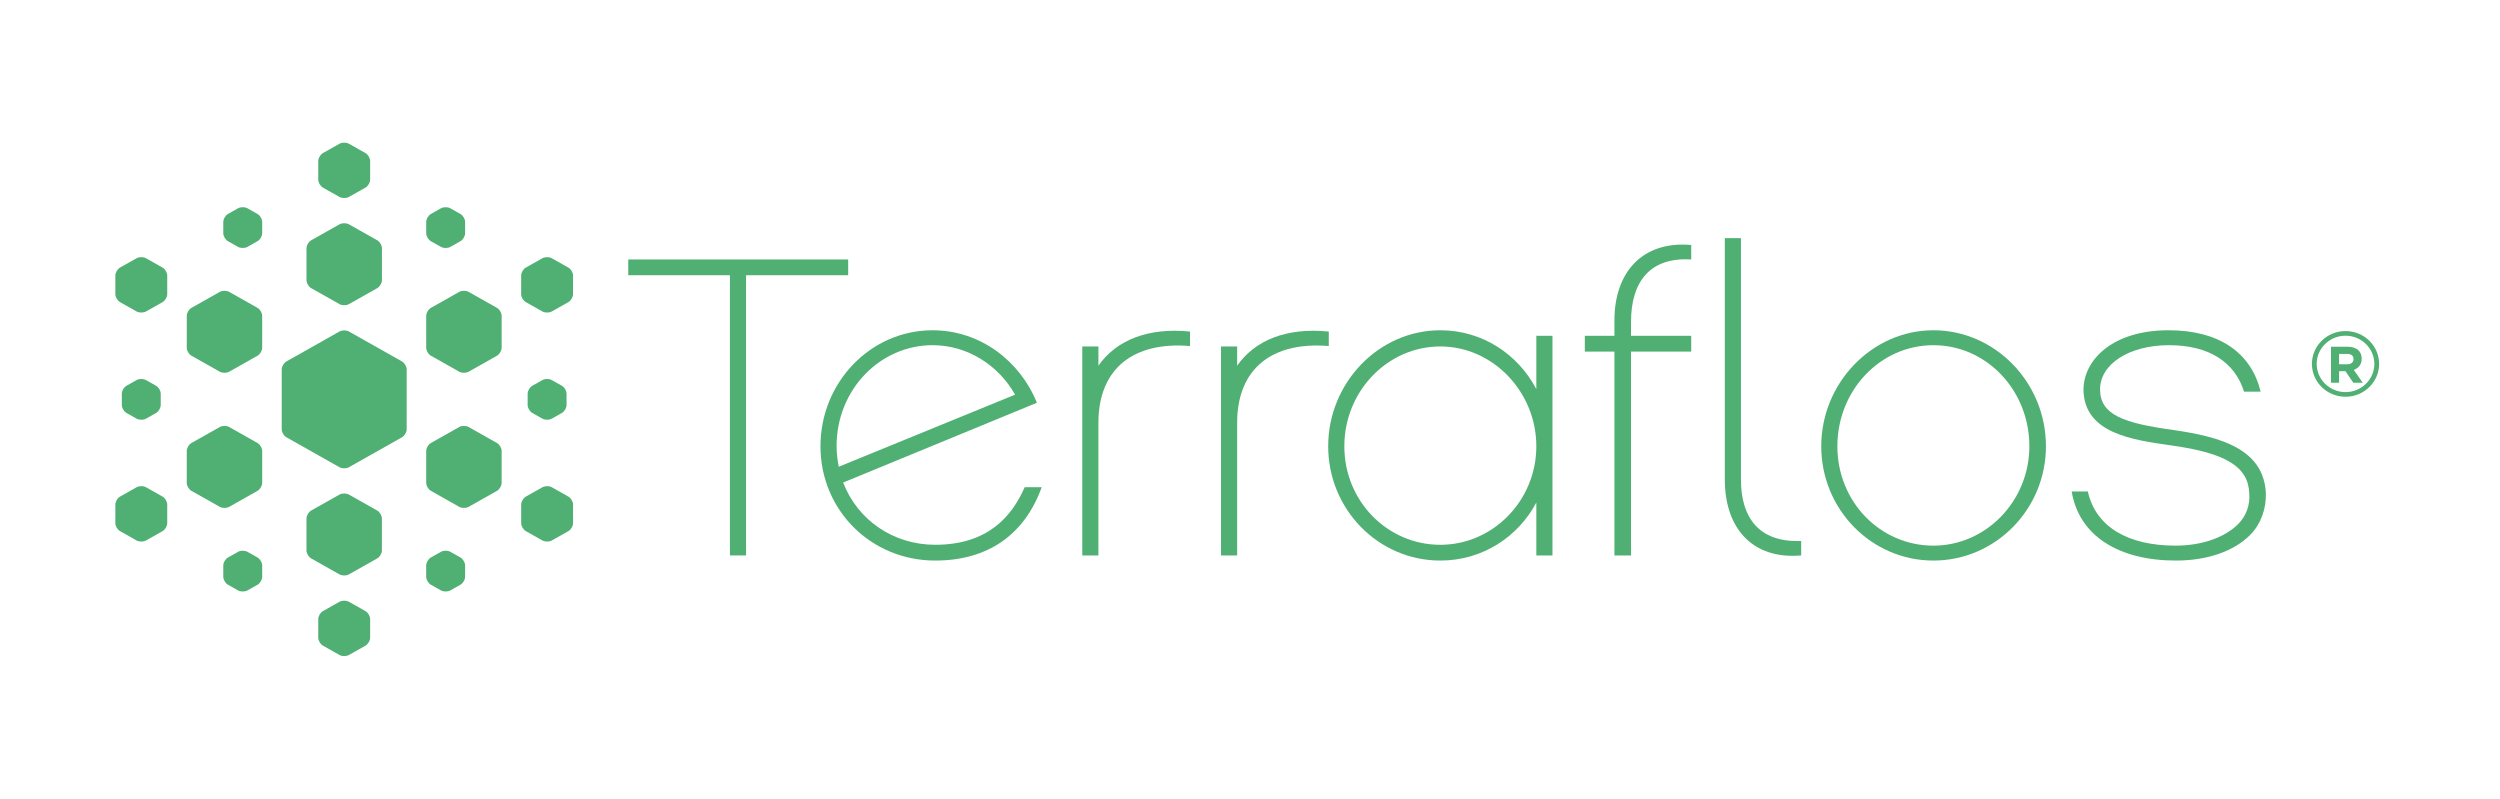 <svg xmlns="http://www.w3.org/2000/svg" fill="none" viewBox="0 0 313 100" height="100" width="313">
<path fill="#50B073" d="M67.907 52.417C68.232 52.599 68.761 52.599 69.084 52.417L70.343 51.706C70.667 51.525 70.932 51.075 70.932 50.711V49.291C70.932 48.925 70.667 48.475 70.343 48.294L69.084 47.585C68.761 47.402 68.232 47.402 67.907 47.585L66.649 48.294C66.326 48.475 66.06 48.925 66.06 49.291V50.711C66.06 51.075 66.326 51.525 66.649 51.706L67.907 52.417Z"></path>
<path fill="#50B073" d="M17.1 52.417C17.423 52.599 17.952 52.599 18.277 52.417L19.535 51.706C19.858 51.525 20.124 51.075 20.124 50.711V49.291C20.124 48.925 19.858 48.475 19.535 48.294L18.277 47.585C17.952 47.402 17.423 47.402 17.1 47.585L15.841 48.294C15.517 48.475 15.252 48.925 15.252 49.291V50.711C15.252 51.075 15.517 51.525 15.841 51.706L17.1 52.417Z"></path>
<path fill="#50B073" d="M57.643 30.202C57.968 30.02 58.233 29.571 58.233 29.206V27.786C58.233 27.42 57.968 26.971 57.643 26.789L56.385 26.078C56.062 25.897 55.533 25.897 55.208 26.078L53.95 26.789C53.627 26.971 53.36 27.42 53.36 27.786V29.206C53.36 29.571 53.627 30.02 53.95 30.202L55.208 30.912C55.533 31.094 56.062 31.094 56.385 30.912L57.643 30.202Z"></path>
<path fill="#50B073" d="M32.238 73.211C32.561 73.029 32.827 72.58 32.827 72.215V70.795C32.827 70.429 32.561 69.98 32.238 69.799L30.98 69.088C30.655 68.906 30.126 68.906 29.803 69.088L28.543 69.799C28.22 69.98 27.955 70.429 27.955 70.795V72.215C27.955 72.58 28.22 73.029 28.543 73.211L29.803 73.921C30.126 74.103 30.655 74.103 30.98 73.921L32.238 73.211Z"></path>
<path fill="#50B073" d="M32.827 27.785C32.827 27.419 32.561 26.969 32.238 26.788L30.98 26.078C30.655 25.895 30.126 25.895 29.803 26.078L28.543 26.788C28.22 26.969 27.955 27.419 27.955 27.785V29.205C27.955 29.569 28.22 30.018 28.543 30.2L29.803 30.911C30.126 31.092 30.655 31.092 30.98 30.911L32.238 30.2C32.561 30.018 32.827 29.569 32.827 29.205V27.785Z"></path>
<path fill="#50B073" d="M58.231 70.794C58.231 70.428 57.966 69.978 57.642 69.797L56.383 69.086C56.06 68.905 55.531 68.905 55.206 69.086L53.948 69.797C53.625 69.978 53.358 70.428 53.358 70.794V72.214C53.358 72.579 53.625 73.028 53.948 73.209L55.206 73.92C55.531 74.102 56.06 74.102 56.383 73.92L57.642 73.209C57.966 73.028 58.231 72.579 58.231 72.214V70.794Z"></path>
<path fill="#50B073" d="M35.86 45.252C35.535 45.435 35.27 45.883 35.27 46.249V53.751C35.27 54.115 35.535 54.565 35.86 54.748L42.504 58.498C42.829 58.68 43.358 58.68 43.681 58.498L50.327 54.748C50.651 54.565 50.917 54.115 50.917 53.751V46.249C50.917 45.883 50.651 45.435 50.327 45.252L43.681 41.502C43.358 41.32 42.829 41.32 42.504 41.502L35.86 45.252Z"></path>
<path fill="#50B073" d="M40.434 76.508C40.111 76.691 39.845 77.14 39.845 77.505V79.841C39.845 80.208 40.111 80.657 40.434 80.838L42.505 82.006C42.828 82.188 43.359 82.188 43.682 82.006L45.752 80.838C46.075 80.657 46.342 80.208 46.342 79.841V77.505C46.342 77.14 46.075 76.691 45.752 76.508L43.682 75.34C43.359 75.159 42.828 75.159 42.505 75.34L40.434 76.508Z"></path>
<path fill="#50B073" d="M38.958 63.92C38.635 64.103 38.369 64.551 38.369 64.917V68.918C38.369 69.285 38.635 69.734 38.958 69.915L42.503 71.915C42.828 72.097 43.357 72.097 43.68 71.915L47.224 69.915C47.549 69.734 47.814 69.285 47.814 68.918V64.917C47.814 64.551 47.549 64.103 47.224 63.92L43.68 61.92C43.357 61.739 42.828 61.739 42.503 61.92L38.958 63.92Z"></path>
<path fill="#50B073" d="M45.752 23.492C46.075 23.309 46.342 22.86 46.342 22.495V20.158C46.342 19.792 46.075 19.343 45.752 19.162L43.682 17.994C43.359 17.812 42.828 17.812 42.505 17.994L40.434 19.162C40.111 19.343 39.845 19.792 39.845 20.158V22.495C39.845 22.86 40.111 23.309 40.434 23.492L42.505 24.66C42.828 24.841 43.359 24.841 43.682 24.66L45.752 23.492Z"></path>
<path fill="#50B073" d="M47.229 36.078C47.553 35.895 47.819 35.448 47.819 35.081V31.08C47.819 30.714 47.553 30.265 47.229 30.083L43.685 28.083C43.36 27.901 42.831 27.901 42.508 28.083L38.962 30.083C38.639 30.265 38.374 30.714 38.374 31.08V35.081C38.374 35.448 38.639 35.895 38.962 36.078L42.508 38.078C42.831 38.26 43.36 38.26 43.685 38.078L47.229 36.078Z"></path>
<path fill="#50B073" d="M65.251 65.505C65.251 65.869 65.516 66.319 65.84 66.5L67.911 67.669C68.234 67.851 68.763 67.851 69.086 67.669L71.157 66.5C71.482 66.319 71.746 65.869 71.746 65.505V63.166C71.746 62.802 71.482 62.352 71.157 62.171L69.086 61.003C68.763 60.82 68.234 60.82 67.911 61.003L65.84 62.171C65.516 62.352 65.251 62.802 65.251 63.166V65.505Z"></path>
<path fill="#50B073" d="M53.361 60.46C53.361 60.825 53.626 61.274 53.951 61.455L57.495 63.457C57.818 63.639 58.347 63.639 58.672 63.457L62.217 61.455C62.54 61.274 62.806 60.825 62.806 60.46V56.457C62.806 56.092 62.54 55.643 62.217 55.462L58.672 53.462C58.347 53.278 57.818 53.278 57.495 53.462L53.951 55.462C53.626 55.643 53.361 56.092 53.361 56.457V60.46Z"></path>
<path fill="#50B073" d="M20.937 34.495C20.937 34.129 20.671 33.68 20.348 33.498L18.277 32.331C17.954 32.149 17.423 32.149 17.1 32.331L15.029 33.498C14.708 33.68 14.441 34.129 14.441 34.495V36.832C14.441 37.199 14.708 37.646 15.031 37.829L17.101 38.997C17.424 39.178 17.955 39.178 18.278 38.997L20.349 37.829C20.672 37.646 20.938 37.199 20.938 36.832L20.937 34.495Z"></path>
<path fill="#50B073" d="M32.827 39.54C32.827 39.174 32.561 38.725 32.238 38.543L28.694 36.543C28.369 36.361 27.84 36.361 27.517 36.543L23.972 38.543C23.647 38.725 23.383 39.174 23.383 39.54V43.541C23.383 43.908 23.647 44.357 23.972 44.538L27.517 46.538C27.84 46.72 28.369 46.72 28.694 46.538L32.238 44.538C32.561 44.357 32.827 43.908 32.827 43.541V39.54Z"></path>
<path fill="#50B073" d="M18.278 61.003C17.955 60.82 17.424 60.82 17.101 61.003L15.031 62.171C14.708 62.354 14.441 62.802 14.441 63.166V65.505C14.441 65.869 14.708 66.319 15.031 66.5L17.101 67.669C17.424 67.851 17.955 67.851 18.278 67.669L20.349 66.5C20.672 66.319 20.938 65.869 20.938 65.505V63.166C20.938 62.802 20.672 62.352 20.349 62.171L18.278 61.003Z"></path>
<path fill="#50B073" d="M28.693 53.462C28.368 53.278 27.839 53.278 27.516 53.462L23.971 55.462C23.646 55.643 23.382 56.092 23.382 56.457V60.46C23.382 60.825 23.646 61.274 23.971 61.455L27.516 63.457C27.839 63.639 28.368 63.639 28.693 63.457L32.237 61.455C32.56 61.274 32.827 60.825 32.827 60.46V56.457C32.827 56.092 32.56 55.643 32.237 55.462L28.693 53.462Z"></path>
<path fill="#50B073" d="M67.909 38.997C68.232 39.178 68.761 39.178 69.084 38.997L71.155 37.829C71.48 37.646 71.744 37.199 71.744 36.832V34.495C71.744 34.129 71.48 33.68 71.155 33.498L69.084 32.331C68.761 32.149 68.232 32.149 67.909 32.331L65.838 33.498C65.514 33.68 65.249 34.129 65.249 34.495V36.832C65.249 37.199 65.514 37.646 65.838 37.829L67.909 38.997Z"></path>
<path fill="#50B073" d="M57.495 46.538C57.818 46.72 58.347 46.72 58.672 46.538L62.217 44.538C62.54 44.355 62.806 43.908 62.806 43.541V39.54C62.806 39.174 62.54 38.725 62.217 38.543L58.672 36.543C58.347 36.361 57.818 36.361 57.495 36.543L53.951 38.543C53.626 38.725 53.361 39.174 53.361 39.54V43.541C53.361 43.908 53.626 44.355 53.951 44.538L57.495 46.538Z"></path>
<path fill="#50B073" d="M294.695 46.311C295.283 46.099 295.684 45.64 295.684 44.915V44.9C295.684 44.475 295.546 44.125 295.288 43.872C294.988 43.575 294.531 43.415 293.944 43.415H291.84V47.922H292.854V46.477H293.651L294.635 47.922H295.82L294.694 46.312L294.695 46.311ZM294.66 44.968C294.66 45.346 294.374 45.605 293.881 45.605H292.854V44.309H293.863C294.357 44.309 294.66 44.528 294.66 44.952V44.968Z"></path>
<path fill="#50B073" d="M293.66 41.449C291.34 41.449 289.451 43.292 289.451 45.56C289.451 47.828 291.34 49.674 293.66 49.674C295.98 49.674 297.867 47.828 297.867 45.56C297.867 43.292 295.98 41.449 293.66 41.449ZM293.66 49.092C291.668 49.092 290.05 47.506 290.05 45.56C290.05 43.614 291.668 42.031 293.66 42.031C295.651 42.031 297.27 43.617 297.27 45.56C297.27 47.503 295.651 49.092 293.66 49.092Z"></path>
<path fill="#50B073" d="M93.407 34.46V69.541H91.387V34.46H78.658V32.485H106.191V34.46H93.407Z"></path>
<path fill="#50B073" d="M117.089 70.183C109.06 70.183 102.723 63.883 102.723 55.872C102.723 47.863 109.004 41.349 116.761 41.349C122.661 41.349 127.687 45.14 129.818 50.426L105.563 60.412C107.366 65.111 111.846 68.206 117.089 68.206C123.7 68.206 126.703 64.631 128.289 60.998H130.42C128.289 66.926 123.7 70.183 117.089 70.183ZM105.017 58.435L127.086 49.411C125.01 45.726 121.132 43.217 116.761 43.217C110.15 43.217 104.743 48.823 104.743 55.817C104.743 56.726 104.852 57.632 105.015 58.434L105.017 58.435Z"></path>
<path fill="#50B073" d="M194.369 69.541H192.348V62.92C190.052 67.246 185.574 70.183 180.328 70.183C172.572 70.183 166.289 63.775 166.289 55.872C166.289 47.971 172.572 41.349 180.328 41.349C185.574 41.349 190.052 44.34 192.348 48.717V42.043H194.369V69.541ZM180.329 43.377C173.72 43.377 168.311 48.985 168.311 55.872C168.311 62.762 173.72 68.208 180.329 68.208C186.94 68.208 192.349 62.654 192.349 55.872C192.349 49.092 186.94 43.377 180.329 43.377Z"></path>
<path fill="#50B073" d="M225.507 67.726V69.541C219.444 70.075 215.947 66.178 215.947 60.037V29.815H217.967V60.038C217.967 64.737 220.153 67.942 225.506 67.728L225.507 67.726Z"></path>
<path fill="#50B073" d="M256.153 55.872C256.153 63.775 249.815 70.183 242.06 70.183C234.303 70.183 228.02 63.775 228.02 55.872C228.02 47.971 234.356 41.349 242.06 41.349C249.761 41.349 256.153 47.863 256.153 55.872ZM254.076 55.872C254.076 48.877 248.724 43.218 242.06 43.218C235.393 43.218 230.041 48.879 230.041 55.872C230.041 62.868 235.449 68.314 242.06 68.314C248.669 68.314 254.076 62.708 254.076 55.872Z"></path>
<path fill="#50B073" d="M281.719 66.978C279.696 69.008 276.365 70.183 272.432 70.183C265.329 70.183 260.305 67.14 259.374 61.534H261.396C262.38 65.965 266.422 68.314 272.376 68.314C275.762 68.314 278.603 67.246 280.243 65.591C281.225 64.575 281.719 63.242 281.609 61.798C281.5 58.435 278.714 56.726 271.831 55.765C266.969 55.072 260.96 54.271 260.851 48.823C260.851 45.085 264.456 41.348 271.503 41.348C277.732 41.348 281.828 44.071 283.031 49.037H280.954C279.806 45.352 276.583 43.217 271.559 43.217C266.534 43.217 262.872 45.618 262.928 48.823C262.983 51.974 265.932 52.988 272.159 53.843C278.005 54.697 283.412 56.192 283.686 61.745C283.742 63.668 283.085 65.591 281.719 66.978Z"></path>
<path fill="#50B073" d="M148.992 41.511V43.325C141.891 42.737 137.522 46.155 137.522 52.935V69.543H135.5V43.377H137.522V45.783C139.743 42.603 143.711 40.974 148.992 41.511Z"></path>
<path fill="#50B073" d="M166.364 41.511V43.325C159.263 42.737 154.892 46.155 154.892 52.935V69.543H152.872V43.377H154.892V45.783C157.114 42.603 161.081 40.972 166.364 41.511Z"></path>
<path fill="#50B073" d="M204.205 40.283V42.045H211.741V44.018H204.205V69.541H202.126V44.018H198.42V42.045H202.126V40.121C202.126 34.034 205.677 30.137 211.741 30.671V32.486C206.498 32.165 204.205 35.369 204.205 40.283Z"></path>
</svg>